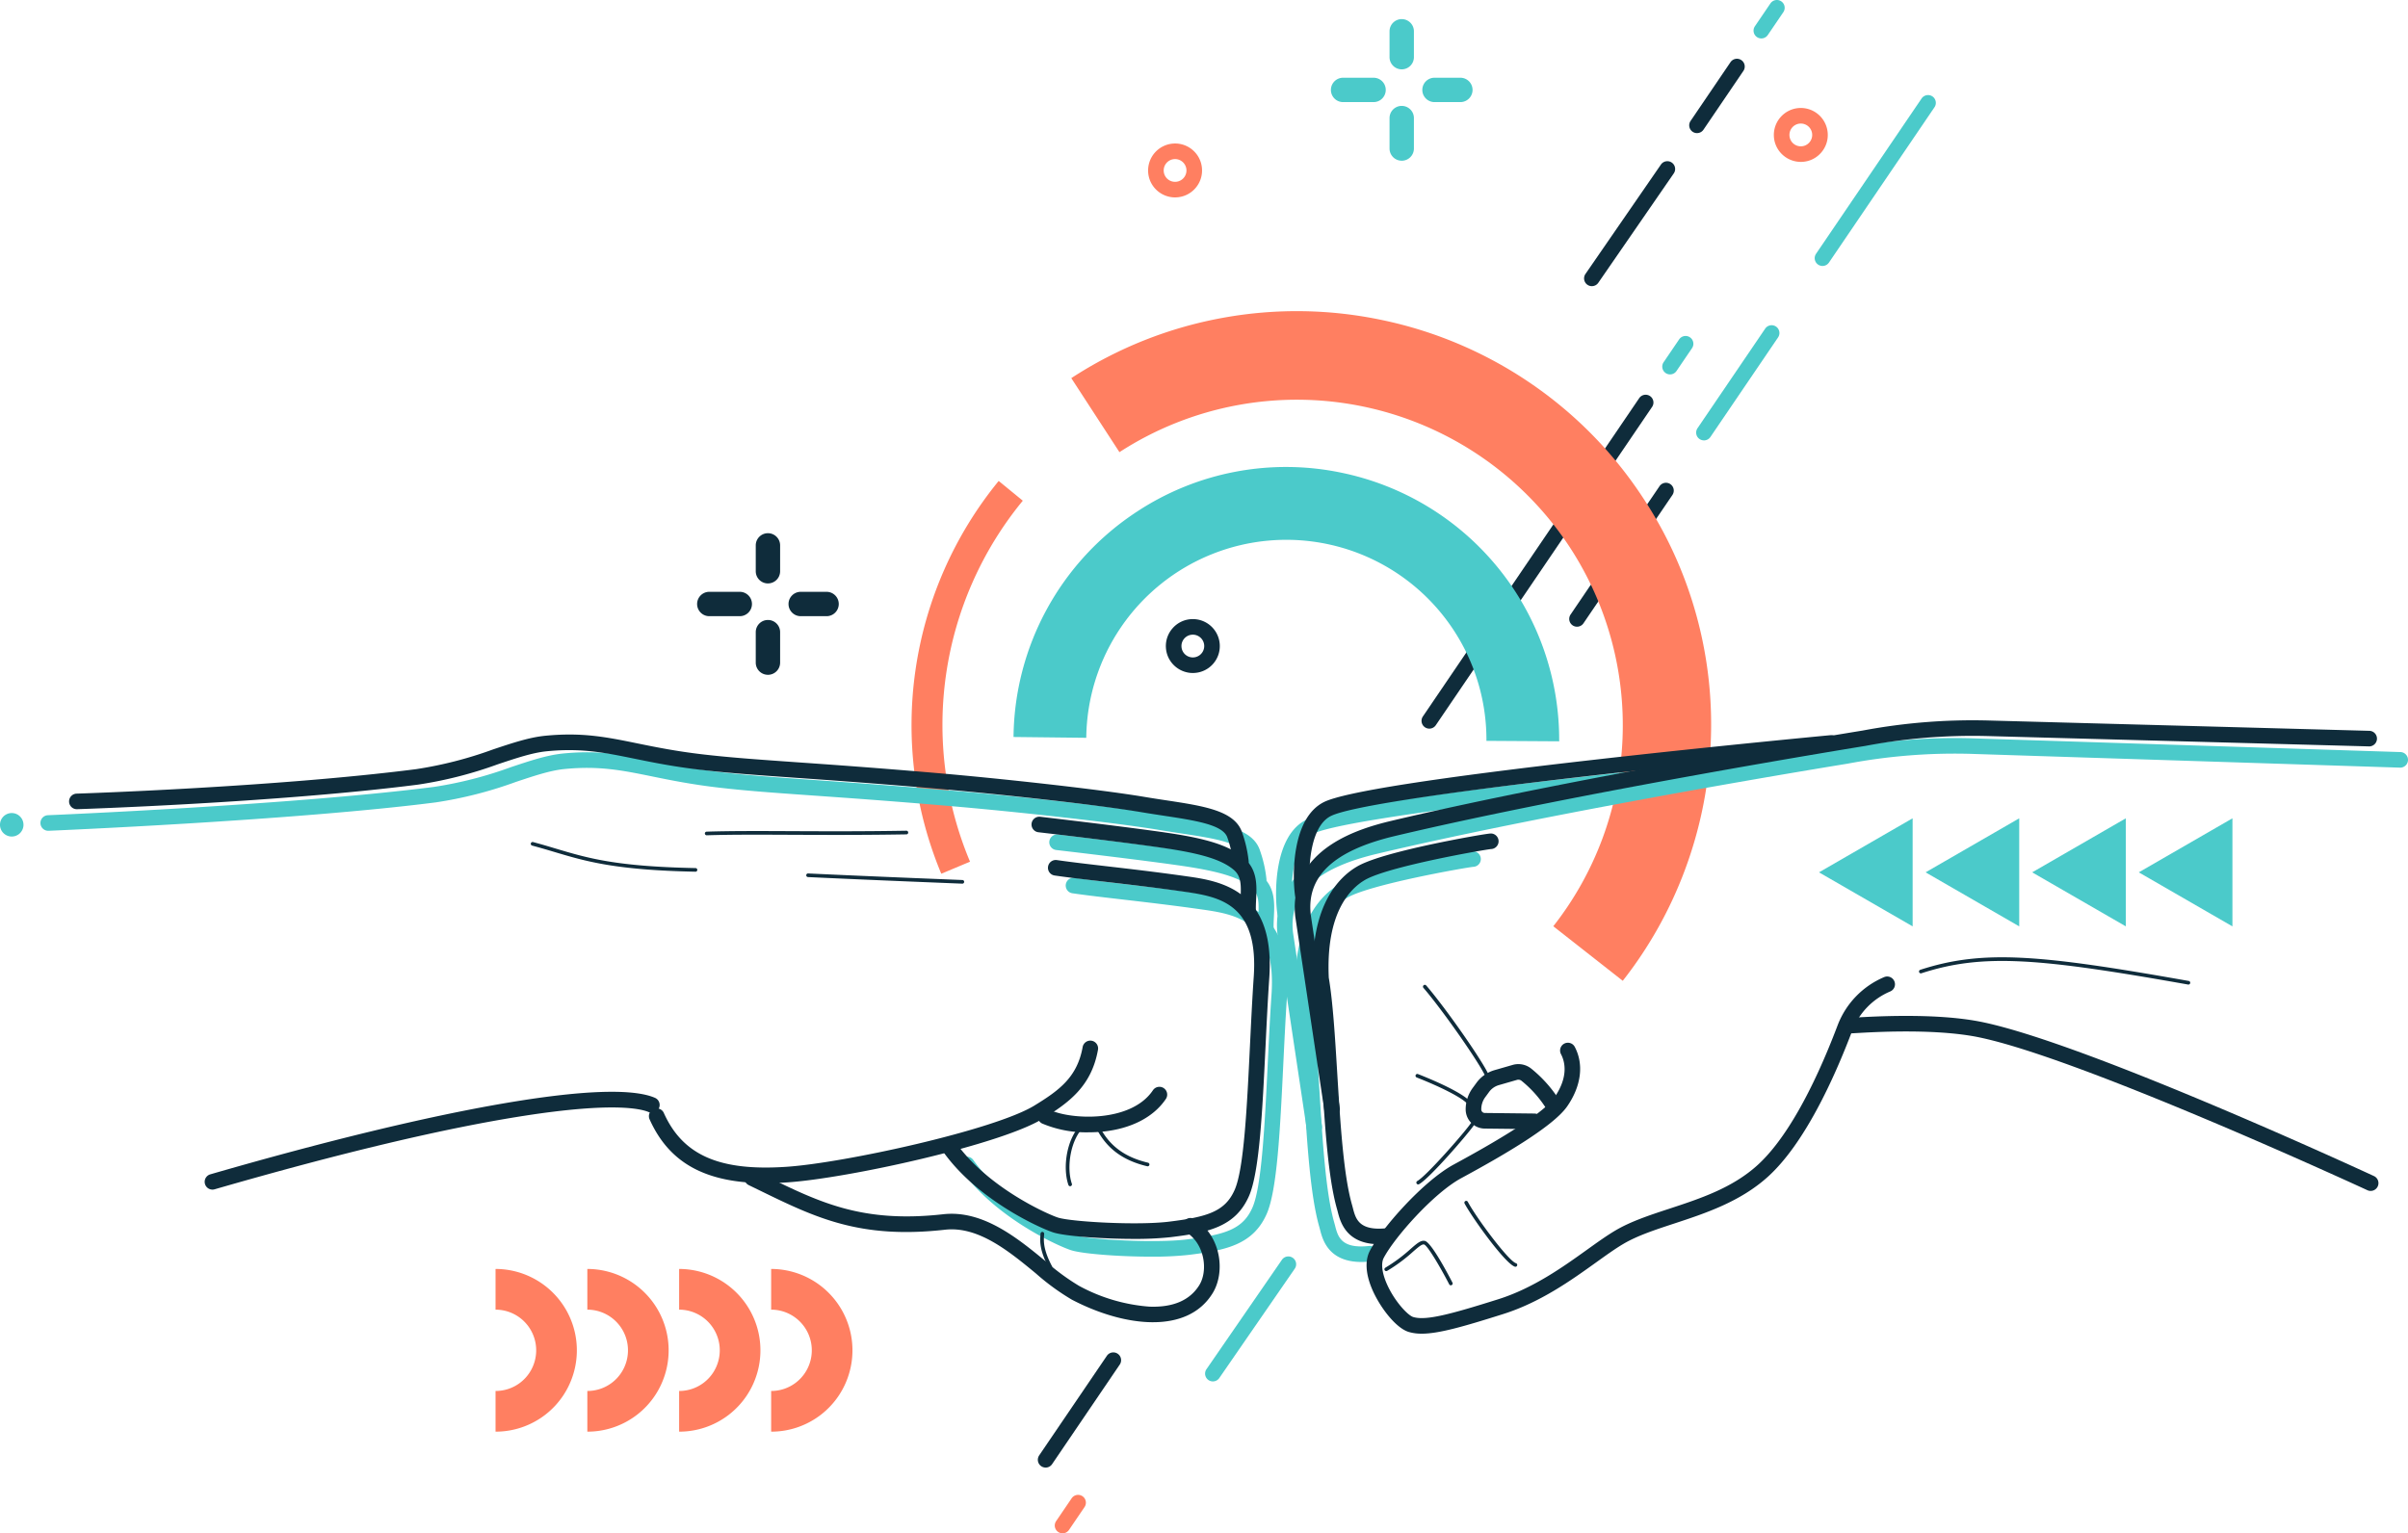 <?xml version="1.0" encoding="UTF-8"?>
<svg xmlns="http://www.w3.org/2000/svg" xmlns:xlink="http://www.w3.org/1999/xlink" width="559.85" height="356.584" viewBox="0 0 559.85 356.584">
  <defs>
    <clipPath id="a">
      <path d="M0,228.02H559.85V-128.564H0Z" transform="translate(0 128.564)" fill="none"></path>
    </clipPath>
  </defs>
  <g transform="translate(0 128.564)">
    <g transform="translate(0 -128.564)" clip-path="url(#a)">
      <g transform="translate(0 189.084)">
        <path d="M3.04,2.916A2.73,2.73,0,1,1,2.846-.94,2.729,2.729,0,0,1,3.04,2.916" transform="translate(1.714 1.644)" fill="#4bcaca"></path>
      </g>
    </g>
    <g transform="translate(422.91 61.74)">
      <path d="M0,8.036,21.77,20.6V-4.531Z" transform="translate(0 4.531)" fill="#4bcaca"></path>
    </g>
    <g transform="translate(447.693 61.74)">
      <path d="M0,8.036,21.77,20.6V-4.531Z" transform="translate(0 4.531)" fill="#4bcaca"></path>
    </g>
    <g transform="translate(472.476 61.74)">
      <path d="M0,8.036,21.77,20.6V-4.531Z" transform="translate(0 4.531)" fill="#4bcaca"></path>
    </g>
    <g transform="translate(497.258 61.74)">
      <path d="M0,8.036,21.77,20.6V-4.531Z" transform="translate(0 4.531)" fill="#4bcaca"></path>
    </g>
    <g transform="translate(0 -128.564)" clip-path="url(#a)">
      <g transform="translate(179.291 295.105)">
        <path d="M0,0V9.466a9.458,9.458,0,0,1,9.128,11.9A9.426,9.426,0,0,1,0,28.377v9.461A18.858,18.858,0,0,0,18.261,23.814,18.926,18.926,0,0,0,0,0" transform="translate(0 0)" fill="#ff7f61"></path>
      </g>
      <g transform="translate(157.894 295.105)">
        <path d="M0,0V9.466a9.458,9.458,0,0,1,9.128,11.9A9.426,9.426,0,0,1,0,28.377v9.461A18.858,18.858,0,0,0,18.261,23.814,18.926,18.926,0,0,0,0,0" transform="translate(0 0)" fill="#ff7f61"></path>
      </g>
      <g transform="translate(136.554 295.105)">
        <path d="M0,0V9.466a9.458,9.458,0,0,1,9.128,11.9A9.426,9.426,0,0,1,0,28.377v9.461A18.858,18.858,0,0,0,18.261,23.814,18.926,18.926,0,0,0,0,0" transform="translate(0 0)" fill="#ff7f61"></path>
      </g>
      <g transform="translate(115.213 295.105)">
        <path d="M0,0V9.466a9.458,9.458,0,0,1,9.128,11.9A9.426,9.426,0,0,1,0,28.377v9.461A18.858,18.858,0,0,0,18.261,23.814,18.926,18.926,0,0,0,0,0" transform="translate(0 0)" fill="#ff7f61"></path>
      </g>
      <g transform="translate(330.503 115.622)">
        <path d="M1.158,34.421a1.814,1.814,0,0,1-1.5-2.832l34.107-50.2a1.811,1.811,0,0,1,2.518-.48,1.81,1.81,0,0,1,.48,2.516L2.659,33.627a1.809,1.809,0,0,1-1.5.793" transform="translate(0.653 19.407)" fill="#0f2c3b"></path>
      </g>
      <g transform="translate(371.511 91.801)">
        <path d="M1.157,11.057A1.812,1.812,0,0,1-.34,8.225L8.943-5.441a1.814,1.814,0,0,1,2.518-.48,1.809,1.809,0,0,1,.48,2.516L2.658,10.261a1.808,1.808,0,0,1-1.5.8" transform="translate(0.653 6.234)" fill="#0f2c3b"></path>
      </g>
      <g transform="translate(386.467 78.134)">
        <path d="M1.158,5.716A1.786,1.786,0,0,1,.143,5.4,1.812,1.812,0,0,1-.34,2.885L3.272-2.43A1.814,1.814,0,0,1,5.79-2.91,1.814,1.814,0,0,1,6.27-.391L2.659,4.923a1.809,1.809,0,0,1-1.5.793" transform="translate(0.653 3.223)" fill="#4bcaca"></path>
      </g>
      <g transform="translate(421.914 22.11)">
        <path d="M1.157,25.413a1.814,1.814,0,0,1-1.5-2.832L24.195-13.534a1.815,1.815,0,0,1,2.518-.483,1.814,1.814,0,0,1,.48,2.518L2.658,24.62a1.816,1.816,0,0,1-1.5.793" transform="translate(0.653 14.329)" fill="#4bcaca"></path>
      </g>
      <g transform="translate(394.353 75.635)">
        <path d="M1.158,17.126a1.812,1.812,0,0,1-1.5-2.832L15.392-8.863a1.814,1.814,0,0,1,2.518-.48,1.814,1.814,0,0,1,.48,2.518L2.659,16.33a1.808,1.808,0,0,1-1.5.8" transform="translate(0.653 9.656)" fill="#4bcaca"></path>
      </g>
      <g transform="translate(241.297 314.512)">
        <path d="M1.158,17.126a1.812,1.812,0,0,1-1.5-2.832L15.392-8.863a1.814,1.814,0,0,1,2.518-.48,1.814,1.814,0,0,1,.48,2.518L2.659,16.33a1.8,1.8,0,0,1-1.5.8" transform="translate(0.653 9.656)" fill="#0f2c3b"></path>
      </g>
      <g transform="translate(364.838 135.479)">
        <path d="M1.157,6.566A1.814,1.814,0,0,1-.34,3.734L4.172-2.909a1.814,1.814,0,0,1,2.518-.48,1.811,1.811,0,0,1,.48,2.516L2.658,5.773a1.812,1.812,0,0,1-1.5.793" transform="translate(0.653 3.702)" fill="#0f2c3b"></path>
      </g>
      <g transform="translate(377.461 112.274)">
        <path d="M1.158,9.9A1.813,1.813,0,0,1-.34,7.075L7.72-4.791a1.811,1.811,0,0,1,2.516-.48,1.814,1.814,0,0,1,.483,2.518L2.659,9.111a1.809,1.809,0,0,1-1.5.793" transform="translate(0.653 5.584)" fill="#0f2c3b"></path>
      </g>
      <g transform="translate(368.293 37.487)">
        <path d="M1.158,18.585a1.811,1.811,0,0,1-1.492-2.84L17.212-9.695a1.813,1.813,0,0,1,2.521-.463A1.812,1.812,0,0,1,20.2-7.64L2.65,17.8a1.8,1.8,0,0,1-1.492.782" transform="translate(0.653 10.479)" fill="#0f2c3b"></path>
      </g>
      <g transform="translate(280.177 292.197)">
        <path d="M1.157,18.585a1.813,1.813,0,0,1-1.489-2.84L17.211-9.7a1.815,1.815,0,0,1,2.521-.46A1.813,1.813,0,0,1,20.2-7.637L2.65,17.8a1.808,1.808,0,0,1-1.492.782" transform="translate(0.653 10.479)" fill="#4bcaca"></path>
      </g>
      <g transform="translate(392.737 13.666)">
        <path d="M1.157,11.057A1.811,1.811,0,0,1-.34,8.228L8.943-5.441a1.814,1.814,0,0,1,2.518-.48,1.809,1.809,0,0,1,.48,2.516L2.658,10.263a1.809,1.809,0,0,1-1.5.793" transform="translate(0.653 6.234)" fill="#0f2c3b"></path>
      </g>
      <g transform="translate(407.693 0)">
        <path d="M1.158,5.716A1.814,1.814,0,0,1-.34,2.885L3.272-2.43A1.814,1.814,0,0,1,5.79-2.91,1.814,1.814,0,0,1,6.27-.391L2.659,4.923a1.816,1.816,0,0,1-1.5.793" transform="translate(0.653 3.223)" fill="#4bcaca"></path>
      </g>
      <g transform="translate(245.23 347.645)">
        <path d="M1.158,5.716A1.812,1.812,0,0,1-.34,2.885L3.272-2.43a1.811,1.811,0,0,1,2.516-.48A1.812,1.812,0,0,1,6.27-.394L2.659,4.92a1.812,1.812,0,0,1-1.5.8" transform="translate(0.653 3.223)" fill="#ff7f61"></path>
      </g>
      <g transform="translate(271.06 143.975)">
        <path d="M4.013,8.018a6.3,6.3,0,0,1-5.475-3.2A.117.117,0,0,1-1.476,4.8a.135.135,0,0,1-.008-.019,6.207,6.207,0,0,1-.766-2.621A6.23,6.23,0,0,1-.7-2.388,6.218,6.218,0,0,1,3.6-4.507a6.268,6.268,0,0,1,6.662,5.852A6.24,6.24,0,0,1,8.717,5.888,6.231,6.231,0,0,1,4.413,8c-.133.011-.266.014-.4.014M1.692,3.034s0,.006.006.008A2.647,2.647,0,0,0,6.648,1.578a2.63,2.63,0,0,0-.9-1.817A2.64,2.64,0,0,0,2.019,0a2.626,2.626,0,0,0-.652,1.917,2.609,2.609,0,0,0,.322,1.107s0,.006,0,.008" transform="translate(2.263 4.521)" fill="#0f2c3b"></path>
      </g>
      <g transform="translate(412.412 25.108)">
        <path d="M4.013,8.02a6.3,6.3,0,0,1-5.475-3.2A.07.07,0,0,1-1.473,4.8l-.011-.019a6.207,6.207,0,0,1-.766-2.624A6.277,6.277,0,0,1,3.6-4.508a6.273,6.273,0,0,1,6.662,5.852A6.22,6.22,0,0,1,8.717,5.887a6.218,6.218,0,0,1-4.3,2.119c-.133.008-.266.014-.4.014M1.695,3.033s0,.008,0,.011A2.648,2.648,0,0,0,6.648,1.58a2.646,2.646,0,1,0-5.281.341,2.585,2.585,0,0,0,.322,1.1c0,.006,0,.006.006.008" transform="translate(2.263 4.522)" fill="#ff7f61"></path>
      </g>
      <g transform="translate(266.93 33.372)">
        <path d="M4.013,8.018a6.3,6.3,0,0,1-5.475-3.2A.045.045,0,0,1-1.473,4.8a.07.07,0,0,1-.011-.019,6.207,6.207,0,0,1-.766-2.621A6.276,6.276,0,0,1,3.6-4.507,6.234,6.234,0,0,1,8.146-2.963a6.235,6.235,0,0,1,2.119,4.307,6.23,6.23,0,0,1-1.548,4.54A6.223,6.223,0,0,1,4.413,8c-.133.011-.266.014-.4.014M1.692,3.031c0,.006,0,.008.006.011A2.647,2.647,0,0,0,6.648,1.578a2.63,2.63,0,0,0-.9-1.817A2.624,2.624,0,0,0,3.836-.893,2.651,2.651,0,0,0,1.367,1.919a2.621,2.621,0,0,0,.319,1.1.034.034,0,0,0,.006.008" transform="translate(2.263 4.521)" fill="#ff7f61"></path>
      </g>
      <g transform="translate(162.076 137.633)">
        <path d="M19.247,3.623H13.234a2.833,2.833,0,0,1,0-5.666h6.013a2.833,2.833,0,1,1,0,5.666m-20.181,0H-8.017A2.836,2.836,0,0,1-10.852.789,2.834,2.834,0,0,1-8.017-2.043H-.934A2.834,2.834,0,0,1,1.9.789,2.836,2.836,0,0,1-.934,3.623" transform="translate(10.852 2.043)" fill="#0f2c3b"></path>
      </g>
      <g transform="translate(175.709 124.001)">
        <path d="M1.813,21.058a2.836,2.836,0,0,1-2.835-2.835V11.14a2.833,2.833,0,1,1,5.666,0v7.084a2.834,2.834,0,0,1-2.832,2.835m0-21.251A2.834,2.834,0,0,1-1.022-3.028V-9.041a2.834,2.834,0,0,1,2.835-2.832A2.831,2.831,0,0,1,4.644-9.041v6.013A2.832,2.832,0,0,1,1.813-.193" transform="translate(1.022 11.873)" fill="#0f2c3b"></path>
      </g>
      <g transform="translate(309.43 18.078)">
        <path d="M19.247,3.623H13.234a2.833,2.833,0,1,1,0-5.666h6.013a2.833,2.833,0,0,1,0,5.666m-20.181,0H-8.017A2.836,2.836,0,0,1-10.852.792,2.834,2.834,0,0,1-8.017-2.043H-.934A2.832,2.832,0,0,1,1.9.792,2.833,2.833,0,0,1-.934,3.623" transform="translate(10.852 2.043)" fill="#4bcaca"></path>
      </g>
      <g transform="translate(323.063 4.446)">
        <path d="M1.813,21.058a2.836,2.836,0,0,1-2.835-2.832V11.14a2.833,2.833,0,0,1,5.666,0v7.087a2.833,2.833,0,0,1-2.832,2.832m0-21.251A2.834,2.834,0,0,1-1.022-3.028V-9.041a2.834,2.834,0,0,1,2.835-2.832A2.831,2.831,0,0,1,4.644-9.041v6.013A2.832,2.832,0,0,1,1.813-.193" transform="translate(1.022 11.873)" fill="#4bcaca"></path>
      </g>
      <g transform="translate(249.072 72.359)">
        <path d="M81.988,99.585,65.835,86.9A75.691,75.691,0,0,0,69.64-1.291,75.844,75.844,0,0,0-35.033-23.355L-46.227-40.57a95.684,95.684,0,0,1,35.48-14.07,95.98,95.98,0,0,1,36.842.577A95.964,95.964,0,0,1,60.04-39.727a95.718,95.718,0,0,1,26.793,27.2A95.563,95.563,0,0,1,102.4,45,96.58,96.58,0,0,1,96.463,73.73,95.948,95.948,0,0,1,81.988,99.585" transform="translate(46.227 56.149)" fill="#ff7f61"></path>
      </g>
      <g transform="translate(211.92 111.849)">
        <path d="M4.427,58.412A89.738,89.738,0,0,1,17.776-32.934l5.605,4.593A82.111,82.111,0,0,0,11.111,55.61Z" transform="translate(2.496 32.934)" fill="#ff7f61"></path>
      </g>
      <g transform="translate(235.643 108.606)">
        <path d="M81.122,40.792l-16.911-.105A46.527,46.527,0,0,0,27.231-5.077a46.518,46.518,0,0,0-56.06,45.054l-16.911-.191A63.36,63.36,0,0,1-17-12.646,63,63,0,0,1,30.7-21.63,63.435,63.435,0,0,1,81.122,40.792" transform="translate(45.739 23)" fill="#4bcaca"></path>
      </g>
      <g transform="translate(9.402 174.951)">
        <path d="M181.115,20.1a1.811,1.811,0,0,1-1.8-1.609v0a25.812,25.812,0,0,0-1.329-5.822c-.949-3.018-7.375-3.994-14.814-5.126-1.617-.244-3.289-.5-5.015-.788-10.6-1.781-33.547-4.285-48.724-5.58C95.358-.026,85.39-.728,77.38-1.288c-8.881-.624-15.3-1.073-21.856-1.839-6.36-.743-11.191-1.731-15.457-2.6-6.876-1.4-12.306-2.513-20.386-1.709-3.253.322-6.984,1.567-11.3,3.009A95.432,95.432,0,0,1-10.188.315C-43,4.523-99.661,6.9-100.233,6.922a1.816,1.816,0,0,1-1.883-1.736A1.811,1.811,0,0,1-100.38,3.3c.566-.022,57.072-2.391,89.731-6.579A92.34,92.34,0,0,0,7.233-7.864c4.524-1.509,8.432-2.815,12.09-3.179,8.626-.854,14.292.3,21.47,1.767,4.194.854,8.945,1.825,15.149,2.549C62.419-5.97,68.8-5.523,77.632-4.9c8.024.563,18.006,1.265,32.113,2.468,15.249,1.3,38.326,3.819,49.018,5.617,1.695.286,3.353.538,4.956.782,8.995,1.365,16.1,2.444,17.726,7.616a28.976,28.976,0,0,1,1.473,6.507,1.813,1.813,0,0,1-1.6,2.005,1.651,1.651,0,0,1-.2.011" transform="translate(102.118 11.334)" fill="#4bcaca"></path>
      </g>
      <g transform="translate(243.955 194.065)">
        <path d="M32.2,15.016a1.813,1.813,0,0,1-1.811-1.772c-.019-.907.022-1.811.064-2.685.15-3.2.153-5.231-1.639-6.72C26.093,1.583,21.561.155,13.157-1.1c-9.28-1.378-29.5-3.73-29.705-3.755A1.81,1.81,0,0,1-18.14-6.862a1.815,1.815,0,0,1,2.008-1.592c.205.025,20.486,2.383,29.822,3.772C22.926-3.307,27.813-1.7,31.125,1.051c3.273,2.718,3.1,6.415,2.943,9.677-.039.849-.078,1.653-.061,2.435a1.809,1.809,0,0,1-1.77,1.853H32.2" transform="translate(18.152 8.466)" fill="#4bcaca"></path>
      </g>
      <g transform="translate(223.003 204.133)">
        <path d="M28.568,56.345c-7.375,0-15.707-.63-18.517-1.456-2.446-.721-17.6-7.27-25.828-18.927a1.813,1.813,0,0,1,.435-2.527,1.812,1.812,0,0,1,2.524.435C-5.2,44.66,9.17,50.853,11.075,51.41c3.32.979,18.4,1.828,25.736.929,8.95-1.1,13.05-2.371,15.269-7.414C54.246,40,54.951,25.455,55.633,11.393c.258-5.356.524-10.892.876-16.031.521-7.641-1-12.831-4.66-15.865-3.023-2.513-7.05-3.259-11.258-3.858-6.851-.979-13.166-1.711-18.736-2.358-4.488-.521-8.362-.971-11.638-1.445a1.812,1.812,0,0,1-1.534-2.052,1.812,1.812,0,0,1,2.052-1.534c3.226.466,7.075.913,11.535,1.431,5.594.649,11.932,1.384,18.833,2.369,3.583.51,9,1.284,13.061,4.657,4.615,3.833,6.565,10.015,5.958,18.9-.347,5.1-.613,10.623-.871,15.959C58.523,26.623,57.835,40.84,55.4,46.385c-3.162,7.186-9.516,8.493-18.145,9.549a75.944,75.944,0,0,1-8.684.41" transform="translate(16.108 31.769)" fill="#4bcaca"></path>
      </g>
      <g transform="translate(16.06 170.821)">
        <path d="M174.215,20.1a1.809,1.809,0,0,1-1.8-1.609v0a25.692,25.692,0,0,0-1.329-5.825c-.949-3.018-7.375-3.991-14.814-5.123-1.617-.244-3.289-.5-5.012-.788-10.606-1.783-33.549-4.285-48.727-5.58C88.461-.029,78.49-.725,70.48-1.288c-8.881-.624-15.3-1.073-21.856-1.839-6.36-.743-11.191-1.728-15.454-2.6-6.876-1.4-12.309-2.513-20.389-1.711-3.253.325-6.981,1.57-11.3,3.012A95.327,95.327,0,0,1-17.088.315c-32.82,4.208-78.809,5.7-79.269,5.716a1.807,1.807,0,0,1-1.869-1.753,1.81,1.81,0,0,1,1.753-1.867C-96.013,2.4-50.2.906-17.548-3.279A92.287,92.287,0,0,0,.333-7.864c4.524-1.509,8.432-2.815,12.09-3.179,8.626-.854,14.3.3,21.47,1.767,4.194.854,8.945,1.825,15.152,2.549,6.474.757,12.856,1.2,21.69,1.825,8.021.56,18.006,1.262,32.11,2.466,15.249,1.3,38.326,3.819,49.018,5.617,1.695.286,3.353.538,4.956.779,8.995,1.367,16.1,2.446,17.726,7.619a28.781,28.781,0,0,1,1.473,6.507,1.814,1.814,0,0,1-1.6,2.005,1.7,1.7,0,0,1-.205.011" transform="translate(98.227 11.334)" fill="#0f2c3b"></path>
      </g>
      <g transform="translate(239.825 189.935)">
        <path d="M32.195,15.016a1.813,1.813,0,0,1-1.811-1.772c-.019-.91.022-1.811.064-2.688.15-3.2.153-5.228-1.639-6.718C26.093,1.584,21.558.152,13.157-1.1c-9.28-1.381-29.5-3.733-29.705-3.755A1.813,1.813,0,0,1-18.14-6.862a1.811,1.811,0,0,1,2.008-1.592c.205.022,20.486,2.383,29.822,3.772C22.925-3.306,27.813-1.7,31.124,1.051c3.273,2.718,3.1,6.415,2.943,9.677-.039.849-.078,1.653-.061,2.435a1.812,1.812,0,0,1-1.77,1.853h-.042" transform="translate(18.152 8.466)" fill="#0f2c3b"></path>
      </g>
      <g transform="translate(218.873 200.002)">
        <path d="M28.569,56.345c-7.375,0-15.707-.63-18.517-1.456-2.446-.721-17.6-7.27-25.83-18.927a1.813,1.813,0,0,1,.438-2.524,1.808,1.808,0,0,1,2.524.435C-5.2,44.662,9.17,50.853,11.076,51.413c3.32.976,18.4,1.825,25.733.926,8.953-1.1,13.053-2.371,15.271-7.414C54.247,40,54.951,25.455,55.631,11.39c.261-5.35.527-10.889.879-16.029.519-7.638-1-12.831-4.66-15.865-3.023-2.513-7.05-3.259-11.258-3.858-6.851-.979-13.166-1.711-18.736-2.358-4.488-.519-8.362-.968-11.638-1.445a1.806,1.806,0,0,1-1.534-2.05,1.811,1.811,0,0,1,2.052-1.537c3.226.466,7.075.915,11.538,1.431,5.592.649,11.929,1.384,18.83,2.369,3.583.513,9,1.284,13.061,4.66,4.615,3.833,6.562,10.015,5.958,18.9-.349,5.1-.616,10.623-.874,15.959C58.524,26.623,57.836,40.84,55.4,46.385c-3.162,7.186-9.516,8.493-18.148,9.552a75.959,75.959,0,0,1-8.681.408" transform="translate(16.108 31.769)" fill="#0f2c3b"></path>
      </g>
      <g transform="translate(47.586 253.907)">
        <path d="M1.158,14.546a1.812,1.812,0,0,1-.5-3.553C54.91-4.692,93.557-11.343,104.036-6.8a1.813,1.813,0,0,1,.943,2.383,1.811,1.811,0,0,1-2.383.94c-1.853-.8-8.357-2.327-28.748.824C55.42.192,31.132,5.953,1.663,14.474a1.881,1.881,0,0,1-.5.072" transform="translate(0.653 8.201)" fill="#0f2c3b"></path>
      </g>
      <g transform="translate(173.059 272.168)">
        <path d="M60.755,22.591c-6,0-12.784-2.066-18.852-5.239a53.93,53.93,0,0,1-8.379-6.11C27.247,6.071,20.13.211,12.4,1.076-7.4,3.295-17.674-1.712-30.677-8.052q-1.256-.612-2.557-1.243a1.811,1.811,0,0,1-.84-2.419,1.81,1.81,0,0,1,2.419-.843q1.306.632,2.568,1.248C-16.614-5.228-6.76-.425,12-2.524,21.253-3.559,29.333,3.1,35.826,8.443a52.051,52.051,0,0,0,7.755,5.7,40.53,40.53,0,0,0,16.328,4.823c5.519.208,9.425-1.473,11.607-5,2.1-3.395,1.229-9.622-3-12.268a1.817,1.817,0,0,1-.574-2.5,1.817,1.817,0,0,1,2.5-.574c6.116,3.828,7.239,12.262,4.158,17.246-2.951,4.771-8.027,6.718-13.843,6.718" transform="translate(34.255 12.737)" fill="#0f2c3b"></path>
      </g>
      <g transform="translate(241.275 252.747)">
        <path d="M7.588,6.766A26.366,26.366,0,0,1-3.265,4.719a1.815,1.815,0,0,1-.827-2.427,1.814,1.814,0,0,1,2.427-.827C3.189,3.859,17.351,4.644,22.5-3.014a1.812,1.812,0,0,1,2.516-.491,1.811,1.811,0,0,1,.491,2.513c-2.848,4.235-8.074,6.934-14.714,7.6-1.054.105-2.133.158-3.209.158" transform="translate(4.278 3.815)" fill="#0f2c3b"></path>
      </g>
      <g transform="translate(254.581 261.228)">
        <path d="M7.824,6.4a.413.413,0,0,1-.1-.014C1.817,4.987-2.025,2-4.371-3a.425.425,0,0,1,.205-.566.427.427,0,0,1,.563.205C-1.378,1.39,2.285,4.225,7.921,5.561a.425.425,0,0,1-.1.838" transform="translate(4.412 3.608)" fill="#0f2c3b"></path>
      </g>
      <g transform="translate(247.786 261.173)">
        <path d="M.652,9.4a.428.428,0,0,1-.4-.286c-1.434-4.171-.369-11.175,3.2-14.3a.423.423,0,0,1,.6.039.424.424,0,0,1-.039.6C.735-1.688-.266,5,1.054,8.835A.424.424,0,0,1,.79,9.37.419.419,0,0,1,.652,9.4" transform="translate(0.367 5.297)" fill="#0f2c3b"></path>
      </g>
      <g transform="translate(150.873 242.005)">
        <path d="M17.43,21.192c-14.093,0-22.544-4.676-27.1-14.828a1.813,1.813,0,0,1,.913-2.4,1.811,1.811,0,0,1,2.394.913C-1.955,14.7,6.56,18.446,22.109,17.4,35.63,16.5,70.544,8.819,79.783,3.161c5.777-3.539,9.966-6.587,11.23-13.616a1.81,1.81,0,0,1,2.1-1.464,1.812,1.812,0,0,1,1.462,2.105C93.055-1.333,87.835,2.478,81.677,6.25,71.87,12.258,36.529,20.066,22.353,21.02q-2.567.171-4.923.172" transform="translate(9.827 11.948)" fill="#0f2c3b"></path>
      </g>
      <g transform="translate(163.879 193.189)">
        <path d="M.271.681A.425.425,0,0,1-.153.271a.424.424,0,0,1,.41-.435C6-.345,12.45-.317,19.917-.284c7.7.036,16.425.075,26.776-.1a.428.428,0,0,1,.43.419.422.422,0,0,1-.416.43c-10.359.172-19.091.133-26.8.1C12.453.531,6.013.5.285.681Z" transform="translate(0.153 0.384)" fill="#0f2c3b"></path>
      </g>
      <g transform="translate(187.442 203.124)">
        <path d="M23.208,1.52h-.017C22.975,1.512,1.613.669-12.68-.011a.422.422,0,0,1-.4-.441.423.423,0,0,1,.444-.4C1.649-.177,23.008.666,23.224.674a.423.423,0,0,1-.017.846" transform="translate(13.085 0.857)" fill="#0f2c3b"></path>
      </g>
      <g transform="translate(123.405 195.813)">
        <path d="M24.484,4.418h-.008C5.835,4.049-1.011,2.008-8.258-.156c-1.65-.491-3.356-1-5.234-1.5a.427.427,0,0,1-.3-.519.427.427,0,0,1,.519-.3c1.889.5,3.6,1.015,5.256,1.512,7.5,2.238,13.984,4.171,32.509,4.538a.423.423,0,0,1-.008.846" transform="translate(13.805 2.491)" fill="#0f2c3b"></path>
      </g>
      <g transform="translate(241.849 286.496)">
        <path d="M1.5,5.479a.424.424,0,0,1-.374-.225C-1.048,1.13-.9-.975-.8-2.37c.008-.111.017-.219.022-.322a.422.422,0,0,1,.447-.4.423.423,0,0,1,.4.447c-.006.105-.014.216-.022.333C-.047-1.011-.185.95,1.875,4.858a.426.426,0,0,1-.178.574.412.412,0,0,1-.2.047" transform="translate(0.846 3.089)" fill="#0f2c3b"></path>
      </g>
      <g transform="translate(321.868 288.552)">
        <path d="M9.876,6.626A.423.423,0,0,1,9.5,6.4c-2.216-4.3-5.084-9.072-5.85-9.272-.5-.122-1.37.635-2.577,1.684a37.5,37.5,0,0,1-6,4.449.422.422,0,0,1-.58-.15.425.425,0,0,1,.153-.58A37.385,37.385,0,0,0,.518-1.83C2.019-3.137,2.926-3.925,3.852-3.7c1.489.366,5.275,7.522,6.4,9.7a.423.423,0,0,1-.183.571.4.4,0,0,1-.194.047" transform="translate(5.569 3.736)" fill="#0f2c3b"></path>
      </g>
      <g transform="translate(296.89 171.64)">
        <path d="M5.547,59A1.809,1.809,0,0,1,3.758,57.46L-3,12.4C-3.789,5.547-.9-.253,5.37-4.377c4.66-3.068,10.174-4.6,13.912-5.492C62.176-20.056,127.33-30.624,128.906-30.879a138.094,138.094,0,0,1,29.289-2.338l99.883,3.209a1.809,1.809,0,0,1,1.753,1.869,1.811,1.811,0,0,1-1.869,1.753l-99.874-3.209a134.321,134.321,0,0,0-28.532,2.283l-.047.008c-.66.105-66.317,10.731-109.388,20.96C5.969-2.982-.419,3,.6,11.954L7.342,56.922A1.808,1.808,0,0,1,5.547,59" transform="translate(3.128 33.267)" fill="#4bcaca"></path>
      </g>
      <g transform="translate(301.124 197.965)">
        <path d="M9.873,61.081C2.143,61.081.8,55.858.2,53.523c-.055-.211-.108-.413-.158-.594-2.094-7.281-2.846-19.548-3.572-31.411C-4.053,13.064-4.542,5.076-5.474-.4L-5.49-.512-5.5-.621C-6.325-17.759.57-24.374,4.755-26.789c2.668-1.542,8.573-3.292,17.551-5.2,5.769-1.226,12.664-2.449,13.5-2.449a.035.035,0,0,1,.017,0,1.81,1.81,0,0,1,1.77,1.85,1.808,1.808,0,0,1-1.742,1.77c-1.742.169-23.883,4.044-29.284,7.164-3.464,2-9.156,7.611-8.451,22.749C-.93,4.766-.437,12.8.082,21.3.8,32.965,1.535,45.03,3.518,51.928c.061.211.122.444.186.691.657,2.554,1.4,5.447,7.941,4.735a1.812,1.812,0,0,1,.394,3.6,20.282,20.282,0,0,1-2.166.125M35.742-30.814c.022,0,.053,0,.092,0-.031,0-.061,0-.092,0" transform="translate(5.567 34.439)" fill="#4bcaca"></path>
      </g>
      <g transform="translate(296.681 175.098)">
        <path d="M1.333,24.921A1.809,1.809,0,0,1-.459,23.359C-1.139,18.528-1.244,5.175,6.3,1.484,11.054-.846,32.339-4.169,69.56-8.39c27.589-3.126,54.177-5.628,54.44-5.653a1.813,1.813,0,0,1,1.975,1.634,1.812,1.812,0,0,1-1.636,1.975C87.769-7,16.371.585,7.892,4.737c-5.164,2.53-5.439,13.3-4.762,18.12A1.813,1.813,0,0,1,1.585,24.9a1.929,1.929,0,0,1-.252.017" transform="translate(0.751 14.051)" fill="#4bcaca"></path>
      </g>
      <g transform="translate(301.021 167.509)">
        <path d="M5.547,59A1.809,1.809,0,0,1,3.758,57.46L-3,12.4C-3.789,5.55-.9-.253,5.37-4.377c4.66-3.068,10.171-4.6,13.912-5.492C62.176-20.056,127.33-30.623,128.906-30.879a138.094,138.094,0,0,1,29.289-2.338l88.528,2.4a1.812,1.812,0,0,1,1.761,1.861,1.812,1.812,0,0,1-1.861,1.761l-88.528-2.4a134.175,134.175,0,0,0-28.54,2.283l-.047.008c-.66.105-66.317,10.731-109.388,20.96C5.969-2.982-.419,3,.594,11.954L7.342,56.922A1.808,1.808,0,0,1,5.547,59" transform="translate(3.128 33.267)" fill="#0f2c3b"></path>
      </g>
      <g transform="translate(428.464 236.256)">
        <path d="M78.464,26.029a1.812,1.812,0,0,1-.76-.169C77.014,25.54,8.256-6.2-14.218-10c-9.824-1.659-22.613-.926-26.818-.685-.929.055-1.234.072-1.434.067a1.809,1.809,0,0,1-1.77-1.853A1.811,1.811,0,0,1-42.4-14.241c.125,0,.627-.028,1.157-.058,4.3-.247,17.4-1,27.631.727C9.335-9.7,76.384,21.255,79.227,22.57a1.814,1.814,0,0,1-.763,3.459" transform="translate(44.24 14.676)" fill="#0f2c3b"></path>
      </g>
      <g transform="translate(317.723 227.092)">
        <path d="M8.184,53.115a10.336,10.336,0,0,1-2.973-.391c-3.07-.91-6.834-5.913-8.565-10.024-1.5-3.572-1.664-6.651-.472-8.906C-1.072,28.58,8.536,17.636,15.653,13.78,29.036,6.527,36.907,1.285,39.045-1.8c3.387-4.887,2.421-8.418,1.542-10.085a1.812,1.812,0,0,1,.76-2.449,1.809,1.809,0,0,1,2.446.76c2.147,4.077,1.5,9.12-1.772,13.837-3.328,4.8-15.66,11.832-24.643,16.7-6.352,3.442-15.438,13.671-18,18.522-.649,1.226-.424,3.342.61,5.808,1.7,4.041,4.915,7.555,6.254,7.955,2.932.871,8.476-.577,19.8-4.149,8.14-2.571,15.044-7.522,20.594-11.5,2.383-1.709,4.635-3.323,6.659-4.513,3.572-2.1,7.908-3.528,12.5-5.037C72.983,21.685,80.425,19.239,86.3,13.9,92.59,8.183,99.027-3.069,104.921-18.646a19.809,19.809,0,0,1,10.8-11.158,1.809,1.809,0,0,1,2.374.965,1.806,1.806,0,0,1-.965,2.371,16.184,16.184,0,0,0-8.817,9.1c-4.252,11.236-11.1,26.241-19.568,33.943C82.291,22.44,74.126,25.127,66.92,27.5c-4.4,1.445-8.554,2.812-11.793,4.718-1.883,1.107-3.969,2.6-6.385,4.335-5.758,4.127-12.925,9.264-21.615,12.007-9.258,2.926-14.961,4.56-18.944,4.56" transform="translate(4.614 29.948)" fill="#0f2c3b"></path>
      </g>
      <g transform="translate(446.167 222.629)">
        <path d="M40.047,4.055a.68.68,0,0,1-.075-.006c-34.542-6.132-47.6-7.295-62-2.621a.423.423,0,0,1-.533-.272.426.426,0,0,1,.272-.535C-7.717-4.108,5.419-2.946,40.122,3.215a.423.423,0,0,1-.075.84" transform="translate(22.579 2.286)" fill="#0f2c3b"></path>
      </g>
      <g transform="translate(305.255 193.836)">
        <path d="M9.873,61.079c-7.73,0-9.075-5.22-9.68-7.558-.053-.211-.1-.41-.158-.594-2.091-7.281-2.843-19.548-3.57-31.414C-4.053,13.063-4.541,5.077-5.473-.406l-.019-.108L-5.5-.622C-6.328-17.76.57-24.375,4.756-26.794c2.668-1.539,8.573-3.287,17.551-5.2,5.769-1.226,12.664-2.446,13.5-2.446h.017a1.812,1.812,0,0,1,1.77,1.85,1.811,1.811,0,0,1-1.745,1.77c-1.739.169-23.881,4.044-29.284,7.164-3.461,2-9.153,7.614-8.451,22.749.954,5.669,1.448,13.7,1.966,22.2C.8,32.963,1.536,45.028,3.519,51.926c.061.211.122.444.186.691.657,2.554,1.4,5.447,7.941,4.735a1.812,1.812,0,0,1,.394,3.6,19.62,19.62,0,0,1-2.166.125M35.742-30.816h0" transform="translate(5.567 34.438)" fill="#0f2c3b"></path>
      </g>
      <g transform="translate(330.837 229.032)">
        <path d="M9.5,13.722a.42.42,0,0,1-.386-.25C7.662,10.239-.93-2.029-5.254-7.035a.423.423,0,0,1,.047-.6.422.422,0,0,1,.6.044C-.154-2.428,8.381,9.77,9.887,13.126a.421.421,0,0,1-.214.56.416.416,0,0,1-.172.036" transform="translate(5.357 7.737)" fill="#0f2c3b"></path>
      </g>
      <g transform="translate(329.103 249.754)">
        <path d="M8.18,4.876a.421.421,0,0,1-.372-.219C6.86,2.943.669.036-4.343-1.93a.425.425,0,0,1-.241-.549.42.42,0,0,1,.549-.239C-1.416-1.692,7.221,1.842,8.549,4.246a.423.423,0,0,1-.164.577.419.419,0,0,1-.205.053" transform="translate(4.612 2.749)" fill="#0f2c3b"></path>
      </g>
      <g transform="translate(340.764 247.467)">
        <path d="M10.195,9.67h-.022l-11.53-.13A4.465,4.465,0,0,1-5.748,5.146,8.408,8.408,0,0,1-4.128.112l.918-1.251A7.922,7.922,0,0,1,.962-4.049L5.186-5.266a4.787,4.787,0,0,1,4.366.91,30.069,30.069,0,0,1,6.571,7.43A1.813,1.813,0,1,1,13,4.916,26.3,26.3,0,0,0,7.247-1.558,1.153,1.153,0,0,0,6.19-1.783L1.963-.565A4.273,4.273,0,0,0-.289,1l-.918,1.251a4.764,4.764,0,0,0-.915,2.851.821.821,0,0,0,.807.81l11.53.13a1.811,1.811,0,0,1-.019,3.622" transform="translate(5.748 5.452)" fill="#0f2c3b"></path>
      </g>
      <g transform="translate(329.295 261.098)">
        <path d="M.272,9.177a.423.423,0,0,1-.205-.793C2.191,7.216,11.055-2.907,12.47-4.99a.423.423,0,0,1,.588-.111.42.42,0,0,1,.111.588C11.9-2.638,2.937,7.774.474,9.125a.409.409,0,0,1-.2.053" transform="translate(0.153 5.174)" fill="#0f2c3b"></path>
      </g>
      <g transform="translate(340.461 279.265)">
        <path d="M7.589,9.8a.391.391,0,0,1-.125-.019C5.22,9.1-2.393-1.484-4.226-4.9a.419.419,0,0,1,.172-.574.425.425,0,0,1,.574.172C-1.409-1.439,5.983,8.446,7.714,8.976a.424.424,0,0,1-.125.829" transform="translate(4.279 5.528)" fill="#0f2c3b"></path>
      </g>
      <g transform="translate(300.811 170.967)">
        <path d="M1.333,24.921A1.811,1.811,0,0,1-.459,23.359C-1.139,18.528-1.244,5.175,6.3,1.484,11.054-.846,32.339-4.169,69.56-8.387c27.589-3.129,54.177-5.63,54.44-5.655a1.812,1.812,0,0,1,1.975,1.636,1.811,1.811,0,0,1-1.636,1.972C87.772-7,16.371.585,7.892,4.737c-5.162,2.53-5.439,13.3-4.762,18.12A1.815,1.815,0,0,1,1.588,24.9a2,2,0,0,1-.255.017" transform="translate(0.751 14.051)" fill="#0f2c3b"></path>
      </g>
    </g>
  </g>
</svg>
